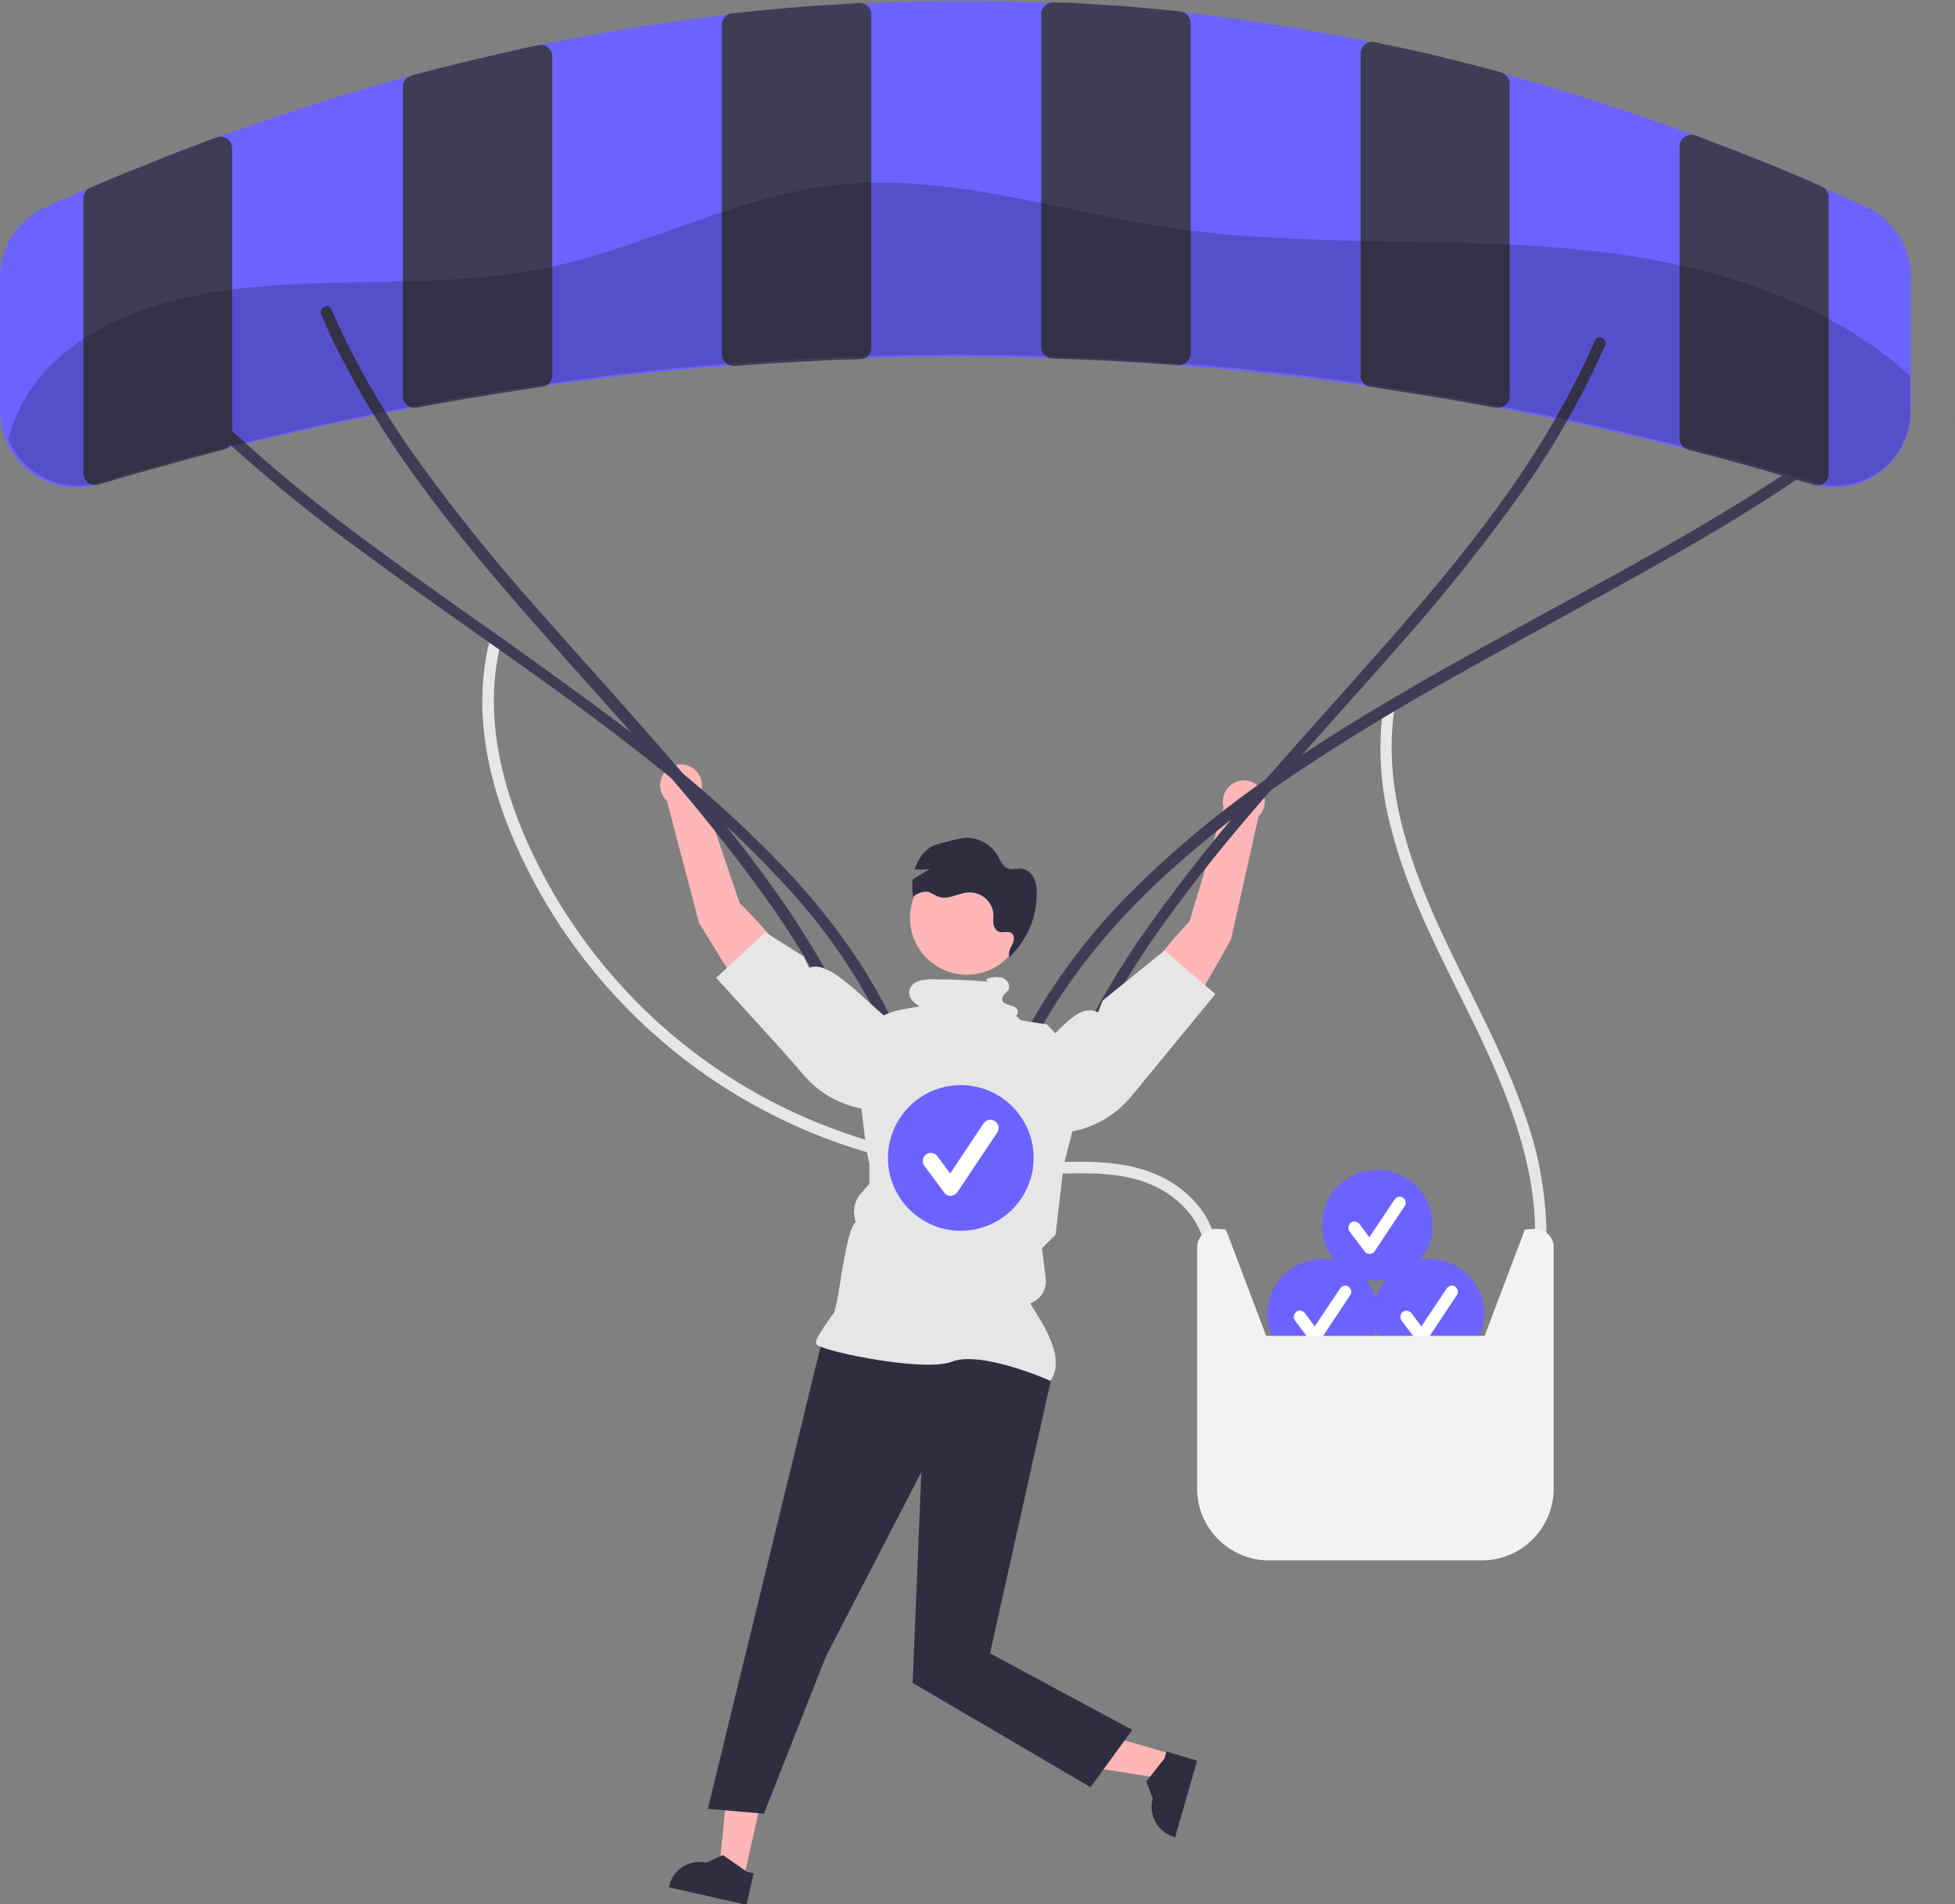 <?xml version="1.0" encoding="utf-8"?>
<!-- Generator: Adobe Illustrator 27.9.1, SVG Export Plug-In . SVG Version: 6.00 Build 0)  -->
<svg version="1.1" id="Layer_1" xmlns="http://www.w3.org/2000/svg" xmlns:xlink="http://www.w3.org/1999/xlink" x="0px" y="0px"
	 viewBox="0 0 515.4 502.1" style="enable-background:new 0 0 515.4 502.1;" xml:space="preserve">
<rect x="0" y="0" width="515.4" height="502.1" fill="#808080" stroke="none"/>
<style type="text/css">
	.st0{fill:#FFB6B6;}
	.st1{fill:#E6E6E6;}
	.st2{fill:#6C63FF;}
	.st3{fill:#3F3D56;}
	.st4{fill:#2F2E41;}
	.st5{opacity:0.2;}
	.st6{fill:#FFFFFF;}
	.st7{fill:#F2F2F2;}
</style>
<path class="st0" d="M322.6,212.9c-0.6-1.9,0-4,1.4-5.5c2.2-2.2,5.7-2.2,7.8,0c2.2,2.2,2.2,5.7,0,7.8l-7.3,32.6l-13.9,24.4
	l-12.1-6.9c1.2-8.1,15.1-22.4,15.1-22.4L322.6,212.9z"/>
<path class="st0" d="M195,238.1c0,0,14.4,13.8,15.9,21.8l-11.8,7.4l-14.8-23.9l-8.5-32.3c-1.5-1.4-2.1-3.4-1.6-5.4
	c0.7-3,3.8-4.8,6.7-4s4.8,3.8,4,6.7L195,238.1z"/>
<path class="st1" d="M404.7,325.6c0,0.8,0.7,1.4,1.4,1.4c0.8,0,1.5-0.6,1.6-1.4c-0.1-10.5-1.9-20.9-5.4-30.8
	c-6.1-18-15.7-34.4-23.5-51.7c-7.8-17.4-14.1-36.6-11.2-56c0.3-1.9-2.6-2.7-2.9-0.8c-1.5,10.7-0.8,21.5,2,31.9
	c4.7,18.9,14.3,36,22.7,53.4C397.5,288.6,404.8,306.6,404.7,325.6L404.7,325.6z"/>
<path class="st1" d="M317.6,332c-0.2,1.9,2.8,1.9,3,0c0.1-1.9,0-3.8-0.4-5.6c-1.8-7.7-8.4-13.8-15.5-16.8
	c-9.1-3.9-19.3-3.4-28.9-3.1c-9.7,0.4-19.4-0.2-29-1.7c-9.5-1.5-18.8-4-27.7-7.4c-17.3-6.5-33.2-16.3-46.7-28.8
	c-12.9-12-23.6-26.3-31.3-42.1c-8.5-17.3-13.8-37.3-9.2-56.4c0.5-1.9-2.4-2.7-2.9-0.8c-0.6,2.3-1,4.6-1.3,7
	c-2.5,19.2,3.8,38.7,12.7,55.5c21.8,41.2,61.9,69.6,108,76.3c9.6,1.3,19.4,1.8,29.1,1.4c9.5-0.3,19.8-0.7,28.4,4
	C312.5,317.1,318.2,323.9,317.6,332L317.6,332z"/>
<path class="st2" d="M0,73.2l0,35.1c0,11.2,9,20.2,20.2,20.2c0.8,0,1.6-0.1,2.4-0.1c1.1-0.1,2.2-0.4,3.3-0.7h0
	c2.7-0.8,5.5-1.6,8.2-2.4c4.5-1.3,9.1-2.6,13.6-3.8c1.5-0.4,2.9-0.8,4.4-1.2c1.7-0.5,3.5-0.9,5.2-1.4c1.2-0.3,2.4-0.6,3.6-0.9
	c0.2,0,0.3-0.1,0.5-0.1c1.2-0.3,2.3-0.6,3.5-0.9c11.2-2.8,22.5-5.3,33.7-7.5c1-0.2,2.1-0.4,3.1-0.6c1.7-0.3,3.3-0.6,5-1
	c1-0.2,2-0.4,3-0.6c0.8-0.2,1.7-0.3,2.5-0.5c1.3-0.2,2.6-0.5,3.9-0.7c2.3-0.4,4.5-0.8,6.8-1.2c1.1-0.2,2.1-0.4,3.2-0.5
	c4.2-0.7,8.3-1.4,12.5-2c1.1-0.2,2.2-0.3,3.3-0.5c0.3,0,0.5-0.1,0.8-0.1c0.7-0.1,1.5-0.2,2.2-0.3c15.3-2.1,30.7-3.8,45.8-5
	c1.3-0.1,2.6-0.2,3.9-0.3c5.1-0.4,10.2-0.7,15.3-1c6.3-0.3,12.7-0.6,19-0.8c15.2-0.5,30.6-0.5,45.8,0c6.3,0.2,12.7,0.5,19,0.8
	c5.1,0.3,10.2,0.6,15.3,1c1.3,0.1,2.6,0.2,3.9,0.3c15.1,1.2,30.5,2.9,45.8,5c1.6,0.2,3.2,0.5,4.8,0.7c1.9,0.3,3.8,0.6,5.7,0.9
	c2.8,0.4,5.5,0.9,8.3,1.3c0.2,0,0.3,0,0.5,0.1c1.6,0.3,3.2,0.5,4.8,0.8c2.8,0.5,5.5,1,8.3,1.5c1,0.2,2,0.4,2.9,0.5h0l3,0.6
	c4.2,0.8,8.4,1.6,12.6,2.5c1,0.2,2,0.4,3.1,0.6c10,2.1,20.1,4.5,30.2,7c0.6,0.2,1.3,0.3,1.9,0.5c2.3,0.6,4.6,1.2,6.9,1.8
	c1.5,0.4,2.9,0.8,4.4,1.2c3.1,0.8,6.3,1.7,9.4,2.6c1.4,0.4,2.7,0.8,4.1,1.2c1.2,0.4,2.5,0.7,3.8,1.1c1.5,0.4,3,0.9,4.5,1.3
	c1.8,0.5,3.8,0.8,5.7,0.8c11.2,0,20.2-9.1,20.2-20.2V73c0-7.9-4.6-15.1-11.8-18.4c-3.3-1.5-6.7-3.1-10.5-4.8c-0.5-0.2-1-0.4-1.5-0.7
	c-1.6-0.7-3.1-1.4-4.7-2.1c-2.6-1.1-5.2-2.2-7.8-3.3c-0.8-0.3-1.5-0.6-2.3-0.9c-0.9-0.4-1.9-0.8-2.8-1.1c-1.1-0.4-2.2-0.9-3.2-1.3
	c-1.1-0.4-2.2-0.9-3.4-1.3c-3.1-1.2-6.1-2.3-9.1-3.5c0,0-0.1,0-0.1,0c-1.1-0.4-2.2-0.8-3.4-1.2c-15.2-5.6-30.7-10.5-45.9-14.7
	c-0.5-0.2-1.1-0.3-1.6-0.4c0,0,0,0,0,0c-1.1-0.3-2.1-0.6-3.1-0.9c-4.6-1.2-9.2-2.4-13.8-3.5c-2.3-0.6-4.5-1.1-6.8-1.6
	c-1-0.2-1.9-0.4-2.9-0.6c-1.1-0.2-2.3-0.5-3.4-0.7c-1-0.2-2.1-0.4-3.1-0.7c-0.1,0-0.3-0.1-0.5-0.1c0,0,0,0-0.1,0c-1-0.2-2-0.4-3-0.6
	c-15.2-3.1-30.6-5.5-45.9-7.2c-0.8-0.1-1.5-0.2-2.3-0.2c-1.4-0.1-2.8-0.3-4.1-0.4c-4.2-0.4-8.3-0.8-12.5-1.1c-0.7,0-1.3-0.1-2-0.1
	c-1-0.1-2-0.1-3-0.2c-1.6-0.1-3.2-0.2-4.8-0.3c-1.5-0.1-3-0.2-4.5-0.2c-0.2,0-0.5,0-0.7,0c-0.6,0-1.2-0.1-1.8-0.1h0
	c-0.9,0-1.7-0.1-2.5-0.1c-15.2-0.6-30.6-0.6-45.9,0.2c-0.8,0-1.6,0.1-2.4,0.1c-0.5,0-1.1,0.1-1.6,0.1c-0.4,0-0.9,0-1.3,0.1
	c-1.2,0.1-2.3,0.1-3.5,0.2c-1.1,0.1-2.2,0.1-3.4,0.2c-1,0.1-2,0.1-3,0.2c-3.9,0.3-7.8,0.6-11.8,1c-1.7,0.2-3.3,0.3-5,0.5
	c-1.3,0.1-2.5,0.3-3.8,0.4c-0.1,0-0.3,0-0.4,0h0c-0.8,0.1-1.5,0.2-2.2,0.3c-15.3,1.8-30.7,4.3-45.9,7.4c-1,0.2-2,0.4-3,0.6
	c0,0-0.1,0-0.1,0c-4.2,0.9-8.3,1.8-12.5,2.8c-1.4,0.3-2.8,0.7-4.2,1c-1.4,0.3-2.8,0.7-4.2,1c-1.6,0.4-3.2,0.8-4.8,1.2
	c-1.7,0.4-3.4,0.9-5.1,1.3c-1,0.3-1.9,0.5-2.8,0.8c-0.5,0.1-1.1,0.3-1.7,0.4C91.3,24.6,75.9,29.5,60.7,35c-1.1,0.4-2.2,0.8-3.4,1.2
	c0,0,0,0,0,0c-1.5,0.5-3,1.1-4.5,1.7c-1.3,0.5-2.5,0.9-3.8,1.4c-1.1,0.4-2.2,0.8-3.3,1.3c-1.3,0.5-2.7,1-4,1.6
	c-0.8,0.3-1.6,0.6-2.5,1c-2.1,0.8-4.2,1.7-6.3,2.5c-3,1.2-6,2.5-9,3.8l-0.1,0c-0.5,0.2-1,0.4-1.5,0.6c-3.3,1.4-6.8,2.9-10.3,4.5
	C4.7,57.9,0,65.2,0,73.2z"/>
<path class="st3" d="M442.8,38.5v77.1c0,0.8,0.3,1.5,0.8,2.1l0,0c0.4,0.4,0.9,0.7,1.5,0.9c2.3,0.6,4.6,1.2,6.9,1.8
	c1.5,0.4,2.9,0.8,4.4,1.2c3.1,0.8,6.3,1.7,9.4,2.6c1.4,0.4,2.8,0.8,4.1,1.2c1.2,0.4,2.5,0.7,3.8,1.1l4.5,1.3c0.6,0.2,1.3,0.2,1.9,0
	c0.3-0.1,0.6-0.3,0.8-0.4c0.8-0.6,1.2-1.5,1.2-2.5V52c0-1.2-0.7-2.3-1.8-2.8c-1.6-0.7-3.1-1.4-4.7-2.1c-2.6-1.1-5.2-2.2-7.8-3.3
	c-0.8-0.3-1.5-0.6-2.3-0.9c-0.9-0.4-1.9-0.8-2.8-1.1c-1.1-0.4-2.2-0.9-3.2-1.3c-1.1-0.4-2.2-0.9-3.4-1.3c-3.1-1.2-6.1-2.3-9.1-3.5
	c0,0-0.1,0-0.1,0c-0.9-0.3-1.9-0.2-2.7,0.4C443.3,36.6,442.8,37.5,442.8,38.5z"/>
<path class="st3" d="M358.7,14.2v84.8c0,0.9,0.4,1.7,1,2.3c0.4,0.4,1,0.6,1.6,0.7c0.9,0.1,1.8,0.2,2.6,0.4c1.9,0.3,3.8,0.6,5.7,0.9
	c2.8,0.4,5.5,0.9,8.3,1.3c0.2,0,0.3,0,0.5,0.1c1.6,0.3,3.2,0.5,4.8,0.8c2.8,0.5,5.5,1,8.3,1.5c1,0.2,2,0.4,2.9,0.5h0
	c0.2,0,0.4,0,0.5,0c0.4,0,0.8-0.1,1.2-0.2c0.3-0.1,0.6-0.3,0.8-0.5c0.7-0.6,1.1-1.4,1.1-2.4V22.1c0-1.3-0.8-2.4-2-2.9c0,0,0,0,0,0
	c-0.1,0-0.2-0.1-0.2-0.1c-1-0.3-1.9-0.5-2.9-0.8c-4.6-1.2-9.2-2.4-13.8-3.5c-2.3-0.6-4.5-1.1-6.8-1.6c-1-0.2-1.9-0.4-2.9-0.6
	c-1.1-0.2-2.3-0.5-3.4-0.7c-1-0.2-2.1-0.4-3.1-0.7c-0.1,0-0.3-0.1-0.5-0.1c0,0,0,0-0.1,0c-0.9-0.2-1.8,0.1-2.5,0.6
	C359.1,12.4,358.6,13.3,358.7,14.2z"/>
<path class="st3" d="M274.5,3.6v87.9c0,1,0.5,1.9,1.3,2.5c0.5,0.3,1.1,0.5,1.7,0.5c5.5,0.2,11,0.4,16.6,0.7c5.1,0.3,10.2,0.6,15.3,1
	c0.4,0,0.8,0.1,1.2,0.1c0.1,0,0.2,0,0.2,0c0.5,0,1-0.1,1.5-0.4c0.2-0.1,0.4-0.3,0.6-0.5c0.6-0.6,1-1.4,1-2.2V6.1
	c0-1.6-1.2-2.9-2.7-3.1c-1.4-0.1-2.8-0.3-4.1-0.4c-4.2-0.4-8.3-0.8-12.5-1.1c-0.7,0-1.3-0.1-2-0.1c-1-0.1-2-0.1-3-0.2
	c-1.6-0.1-3.2-0.2-4.8-0.3c-1.5-0.1-3-0.2-4.5-0.2c-0.2,0-0.5,0-0.7,0c-0.6,0-1.1-0.1-1.7-0.1h-0.2c-0.8,0-1.5,0.3-2.1,0.9
	C274.8,2,274.5,2.8,274.5,3.6z"/>
<path class="st3" d="M190.3,6.6v86.8c0,0.8,0.4,1.7,1,2.2c0.2,0.2,0.4,0.3,0.6,0.5c0.4,0.2,1,0.4,1.5,0.4c0.1,0,0.2,0,0.2,0
	c0.4,0,0.8-0.1,1.2-0.1c5.1-0.4,10.2-0.7,15.3-1c5.5-0.3,11.1-0.6,16.6-0.7c0.6,0,1.2-0.2,1.7-0.5c0.8-0.6,1.3-1.5,1.3-2.5V3.8
	c0-0.8-0.3-1.7-1-2.2c-0.5-0.5-1.2-0.8-2-0.8c-0.1,0-0.2,0-0.3,0c-0.5,0-0.9,0.1-1.4,0.1c-0.4,0-0.9,0-1.3,0.1
	c-1.2,0.1-2.3,0.1-3.5,0.2c-1.1,0.1-2.2,0.1-3.4,0.2c-1,0.1-2,0.1-3,0.2c-3.9,0.3-7.8,0.6-11.8,1c-1.7,0.2-3.3,0.3-5,0.5
	c-1.3,0.1-2.5,0.3-3.8,0.4c-0.1,0-0.3,0-0.4,0h0C191.5,3.7,190.3,5,190.3,6.6z"/>
<path class="st3" d="M106.2,22.9v81.5c0,0.9,0.4,1.8,1.1,2.4c0.2,0.2,0.5,0.4,0.8,0.5c0.4,0.2,0.8,0.2,1.2,0.2c0.2,0,0.4,0,0.6,0
	c0.8-0.2,1.7-0.3,2.5-0.5c1.3-0.2,2.6-0.5,3.9-0.7c2.3-0.4,4.5-0.8,6.8-1.2c1.1-0.2,2.1-0.4,3.2-0.5c4.2-0.7,8.3-1.4,12.5-2
	c1.1-0.2,2.2-0.3,3.3-0.5c0.3,0,0.5-0.1,0.8-0.1c0.6-0.1,1.1-0.3,1.6-0.7c0.7-0.6,1.1-1.4,1.1-2.3V14.9c0-0.9-0.4-1.8-1.1-2.4
	c-0.7-0.6-1.6-0.8-2.5-0.6c0,0-0.1,0-0.1,0c-4.2,0.9-8.3,1.8-12.5,2.8c-1.4,0.3-2.8,0.7-4.2,1c-1.4,0.3-2.8,0.7-4.2,1
	c-1.6,0.4-3.2,0.8-4.8,1.2c-1.7,0.4-3.4,0.9-5.1,1.3c-0.9,0.2-1.7,0.5-2.6,0.7c-0.1,0-0.2,0-0.2,0.1C107,20.4,106.2,21.6,106.2,22.9
	z"/>
<path class="st3" d="M22,52.3v72.5c0,1,0.5,1.9,1.2,2.5c0.2,0.2,0.5,0.3,0.8,0.4c0.3,0.1,0.7,0.2,1,0.2c0.3,0,0.6,0,0.8-0.1h0
	c2.7-0.8,5.5-1.6,8.2-2.4c4.5-1.3,9.1-2.6,13.6-3.8c1.5-0.4,2.9-0.8,4.4-1.2c1.7-0.5,3.5-0.9,5.2-1.4c0.6-0.1,1.1-0.3,1.7-0.4
	c0.6-0.1,1.1-0.4,1.5-0.9l0,0c0.1-0.1,0.2-0.2,0.2-0.3c0.4-0.5,0.6-1.1,0.6-1.8V39.1c0-1-0.5-1.9-1.3-2.5c-0.8-0.6-1.8-0.7-2.7-0.4
	c0,0,0,0,0,0c-1.5,0.5-3,1.1-4.5,1.7c-1.3,0.5-2.5,0.9-3.8,1.4c-1.1,0.4-2.2,0.8-3.3,1.3c-1.3,0.5-2.7,1-4,1.6
	c-0.8,0.3-1.6,0.6-2.5,1c-2.1,0.8-4.2,1.7-6.3,2.5c-3,1.2-6,2.5-9,3.8l-0.1,0C22.7,50,22,51.1,22,52.3z"/>
<path class="st3" d="M473.7,126.4c1.6-1.1,0.1-3.7-1.5-2.6c-1.6,1.1-3.1,2.1-4.7,3.1c-13.4,8.7-27.2,16.6-41.2,24.3
	c-14.8,8.2-29.7,16.2-44.5,24.5c-14.8,8.4-29.4,17-43.4,26.6c-13.6,9.1-26.4,19.4-38.1,30.8C289,244,279.4,256.4,271.6,270
	c-0.9,1.7,1.6,3.2,2.6,1.5c0.9-1.6,1.8-3.2,2.8-4.8c8.2-13.3,18.5-25.2,30-35.8c12.1-11,25.1-21,38.8-29.8
	c14.1-9.3,28.7-17.8,43.5-26c14.7-8.2,29.5-16.1,44.1-24.3C447.1,143.1,460.7,135.2,473.7,126.4L473.7,126.4z"/>
<path class="st3" d="M423.1,91.2c0.8-1.8-1.8-3.3-2.6-1.5c-0.8,1.7-1.5,3.5-2.3,5.2c-6.7,13.9-14.7,27.1-23.9,39.5
	c-9.3,12.7-19.5,24.7-29.9,36.5c-10.5,11.9-21.2,23.7-31.7,35.7c-10.4,11.8-20.2,24.1-29.4,36.9c-9,12.5-16.6,25.9-22.9,39.9
	c-0.8,1.8,1.8,3.3,2.6,1.5c0.8-1.7,1.5-3.5,2.3-5.2c6.7-13.9,14.7-27.1,23.9-39.5c9.3-12.7,19.5-24.7,29.9-36.5
	c10.5-11.9,21.2-23.7,31.7-35.7c10.4-11.8,20.2-24.1,29.4-36.9C409.2,118.7,416.8,105.3,423.1,91.2L423.1,91.2z"/>
<path class="st3" d="M56.3,109.1c-1.4-1.3-3.5,0.8-2.1,2.1c1.4,1.3,2.7,2.6,4.1,3.9c11.7,10.7,24,20.8,36.9,30.1
	c13.3,9.9,26.9,19.3,40.4,28.9c13.4,9.5,26.6,19.1,39.3,29.4c12.2,9.7,23.6,20.4,34.1,32.1c9.9,11,18.1,23.3,24.5,36.7
	c0.8,1.8,3.4,0.2,2.6-1.5c-0.8-1.6-1.5-3.2-2.4-4.8c-6.8-13.3-15.9-25.3-26-36.2c-10.9-11.5-22.6-22.1-35.1-31.8
	c-12.9-10.2-26.4-19.8-39.8-29.4c-13.5-9.5-27-19-40.2-28.9C79.9,130.2,67.8,120,56.3,109.1L56.3,109.1z"/>
<path class="st3" d="M87.3,81.5c-0.8-1.8-3.4-0.2-2.6,1.5c0.8,1.7,1.5,3.5,2.3,5.2c6.7,13.9,14.7,27.1,23.9,39.5
	c9.3,12.7,19.4,24.7,29.8,36.5c10.5,12,21.2,23.7,31.7,35.7c10.4,11.8,20.3,24.1,29.5,36.9c9,12.5,16.6,25.9,22.9,39.9
	c0.8,1.8,3.4,0.2,2.6-1.5c-0.8-1.7-1.5-3.5-2.3-5.2c-6.7-13.9-14.7-27.1-23.9-39.5c-9.3-12.7-19.4-24.7-29.8-36.5
	c-10.5-12-21.2-23.7-31.7-35.7c-10.4-11.8-20.3-24.1-29.5-36.9C101.2,108.9,93.5,95.6,87.3,81.5L87.3,81.5z"/>
<polygon class="st0" points="283.4,455.1 280.6,464.8 306.8,469 308.7,462.4 "/>
<path class="st4" d="M307.5,461.8l-0.5,1.8l-4.8,6.1l1.7,4.5l0,0c-1.2,4.3,1.3,8.9,5.6,10.1l0.3,0.1l5.8-20.2L307.5,461.8z"/>
<polygon class="st0" points="202,468.9 192.2,466.7 189.6,493.1 196.2,494.6 "/>
<path class="st4" d="M198.7,493.9l-1.8-0.4l-6.3-4.4l-4.4,2l0,0c-4.4-1-8.8,1.8-9.8,6.2l-0.1,0.3l20.5,4.6L198.7,493.9z"/>
<path class="st4" d="M273,353.2l4.4,9.1L261,435.9l37.5,20.2l-11,15.1l-46.9-27.5l2.3-55.6l-25.2,48.7l-16.3,41.4l-14.8-1.3
	l30.2-123.8H273z"/>
<path class="st1" d="M251,359c-7.1,2.8-32.5-2.4-35.4-4.3c-0.4-0.2-0.5-0.5-0.5-0.7c0-1.6,4.3-7.2,4.9-8.1l0.8-3.5
	c0.5-2.4,2.6-19.2,4.8-20.1l0,0l-0.3-1.4c-0.5-2.3,0.2-4.7,1.8-6.4l2.1-2.4l0-5.2l-0.8-3.8l-3.4-27.8c7.4-8.9,8.9-8.4,17.6-10
	l4.6-4.4h13.5l8.4,8.1l6.9,1.1c6.9,6.5,9.7,16.2,7.4,25.4l-3,11.9l-2.1,18l0,0.1l-3.6,3.6l0.5,4l0.5,4.1c0.3,2.8-1.4,5.5-4.1,6.4
	l0,0c1.1,2.4,10.2,13.7,5.3,20.5C277,364,258.6,356,251,359z"/>
<path class="st1" d="M320.4,262.1L307,250.6l-16.3,13.2l-1.2,3.1c-5.8-2.6-9.8,5.4-17.2,10.6c-5,3.5-6.5,10.4-3.3,15.7l0,0
	c2.3,3.8,6.6,6,11.1,5.5l0,0c7.1-0.7,13.7-4.2,18.2-9.7l6-7.3L320.4,262.1z"/>
<path class="st1" d="M205.9,276.6l6.2,7.1c4.7,5.4,11.4,8.6,18.5,9l0,0c4.5,0.3,8.7-2.1,10.9-5.9l0,0c3-5.4,1.3-12.2-3.9-15.5
	c-7.6-4.9-18.6-18.9-24.3-16.1l-1.4-3l-10.1-6.4l-13,12L205.9,276.6z"/>
<circle class="st0" cx="254.9" cy="242" r="15"/>
<path class="st4" d="M266.2,252.3C266.2,252.3,266.2,252.2,266.2,252.3c-0.1,0.1-0.3,0.2-0.4,0.3L266.2,252.3z"/>
<path class="st4" d="M240.6,231.9c1.5-0.9,3-1.9,4.5-2.8c-1.3,0.2-2.6,0.2-4,0.1c0.4-1.1,0.9-2.2,1.5-3.1c0.7-1.2,1.8-2.2,3-2.9
	c0.8-0.4,1.7-0.7,2.6-0.9l2.4-0.6c1.2-0.4,2.5-0.6,3.7-0.8c3.6-0.2,7,1.7,8.8,4.8c0.7,1.3,1.3,2.9,2.7,3.3c1.1,0.4,2.3-0.1,3.5,0
	c1.4,0.2,2.6,1.1,3.2,2.4c0.6,1.3,0.9,2.6,0.8,4c0.1,6.4-2.5,12.5-7.2,16.9c0-0.1-0.1-0.2-0.1-0.2c-0.1-1,0.2-2,0.8-2.9
	c0.5-1,0.8-2.4,0-3.1c-1-0.8-2.5,0-3.6-0.5c-0.7-0.4-1.2-1.2-1.3-2c-0.1-0.8,0-1.7,0-2.5c0,0,0,0,0,0c-0.2-3.4-3.2-6-6.6-5.8h-0.1
	c-2.6,0.2-5.1,1.9-7.5,1.2c-1.2-0.3-2.1-1.2-3.3-1.4c-1.3,0-2.5,0.4-3.5,1.2c-0.1,0-0.1,0.1-0.2,0.1
	C240.5,234.9,240.4,233.4,240.6,231.9z"/>
<g class="st5">
	<path d="M514.5,110.5l0,0.2c0.3,0.4,0.6,0.8,0.9,1.2L514.5,110.5z"/>
	<path d="M12.8,96.9c8.9-9.2,21.1-14.7,33.6-17.8c31.8-7.9,65.7-1.8,97.8-8.5c25.6-5.3,49.2-18.6,75.2-21.7
		c29.8-3.6,59.3,6.7,88.9,11.1c36.4,5.4,73.5,2.2,110.1,6c30.8,3.2,62.7,12.7,85.2,33.1v9.2c0,0.8,0,1.5-0.1,2.3
		c-1.3,10.8-11.1,18.6-21.9,17.3c-1.1-0.1-2.2-0.4-3.3-0.7c-11.7-3.5-23.4-6.7-35-9.6c-15.3-3.8-30.6-7.2-45.8-10.1
		c-12.8-2.4-25.6-4.5-38.3-6.4c-15.3-2.2-30.6-3.8-45.8-5.1c-12.8-1-25.6-1.7-38.3-2.1c-15.3-0.5-30.6-0.5-45.8,0
		c-12.8,0.4-25.5,1.1-38.3,2.1c-15.3,1.2-30.6,2.9-45.8,5.1c-12.8,1.8-25.5,3.9-38.3,6.4c-15.3,2.9-30.6,6.3-45.8,10.1
		c-11.7,2.9-23.4,6.1-35.1,9.6c-1.1,0.3-2.2,0.5-3.3,0.7c-8.7,1-17.1-3.9-20.5-12C3.9,108.8,7.7,102.2,12.8,96.9z"/>
</g>
<circle class="st2" cx="253.3" cy="305.3" r="19.2"/>
<path class="st6" d="M250.6,315.3c-0.7,0-1.3-0.3-1.7-0.9l-5.2-7c-0.7-0.9-0.5-2.3,0.4-3c0.9-0.7,2.3-0.5,3,0.4l3.4,4.6l8.8-13.2
	c0.7-1,2-1.3,3-0.6c1,0.7,1.3,2,0.6,3c0,0,0,0,0,0l-10.5,15.7C252,314.9,251.4,315.2,250.6,315.3L250.6,315.3z"/>
<circle class="st2" cx="376.7" cy="346.5" r="14.6"/>
<path class="st6" d="M374.8,354.1c-0.5,0-1-0.2-1.3-0.6l-4-5.3c-0.5-0.7-0.4-1.7,0.3-2.3c0.7-0.5,1.7-0.4,2.3,0.3l2.6,3.5l6.7-10
	c0.5-0.7,1.5-1,2.2-0.5c0.7,0.5,1,1.5,0.5,2.2c0,0,0,0,0,0l-7.9,11.9C375.8,353.8,375.3,354.1,374.8,354.1L374.8,354.1z"/>
<circle class="st2" cx="348.7" cy="346.5" r="14.6"/>
<path class="st6" d="M346.7,354.1c-0.5,0-1-0.2-1.3-0.6l-4-5.3c-0.5-0.7-0.4-1.7,0.3-2.3s1.7-0.4,2.3,0.3l2.6,3.5l6.7-10
	c0.5-0.7,1.5-1,2.2-0.5c0.7,0.5,1,1.5,0.5,2.2c0,0,0,0,0,0l-7.9,11.9C347.8,353.8,347.3,354.1,346.7,354.1L346.7,354.1z"/>
<circle class="st2" cx="363.1" cy="323" r="14.6"/>
<path class="st6" d="M361.1,330.6c-0.5,0-1-0.2-1.3-0.6l-4-5.3c-0.5-0.7-0.4-1.7,0.3-2.3s1.7-0.4,2.3,0.3l2.6,3.5l6.7-10
	c0.5-0.7,1.5-0.9,2.2-0.4c0.7,0.5,0.9,1.5,0.4,2.2l-7.9,11.9C362.2,330.3,361.7,330.6,361.1,330.6L361.1,330.6z"/>
<path class="st7" d="M320.5,324c-2.7,0-4.9,2.2-4.9,4.9v63.6l0,0c0,10.4,8.5,18.9,18.9,18.9h56.2l0,0c10.4,0,18.9-8.5,18.9-18.9
	v-63.6c0-0.2,0-0.3,0-0.5c-0.3-2.7-2.7-4.7-5.4-4.4l-2.2,0.2l-10.6,28h-57.6l-10.6-28L321,324C320.8,324,320.7,324,320.5,324z"/>
<path class="st1" d="M240.7,264c0.9,0.9,2,1.6,3.2,2c6.8,2.9,14.3,3.8,21.6,2.8c0.7-0.1,1.4-0.3,2-0.6c0.6-0.4,0.9-1.1,0.8-1.8
	c-0.5-1.7-4-1.1-4.1-2.9c-0.1-1.1,1.2-1.7,1.7-2.6c0.6-1.3-0.5-2.8-1.9-3.2c-1.4-0.2-2.8-0.1-4.1,0.5l0.5,0.6
	c-4.9-0.4-9.8-0.6-14.8-0.6c-2.2,0-5,0.4-5.7,2.5C239.4,261.8,239.8,263.1,240.7,264z"/>
</svg>
